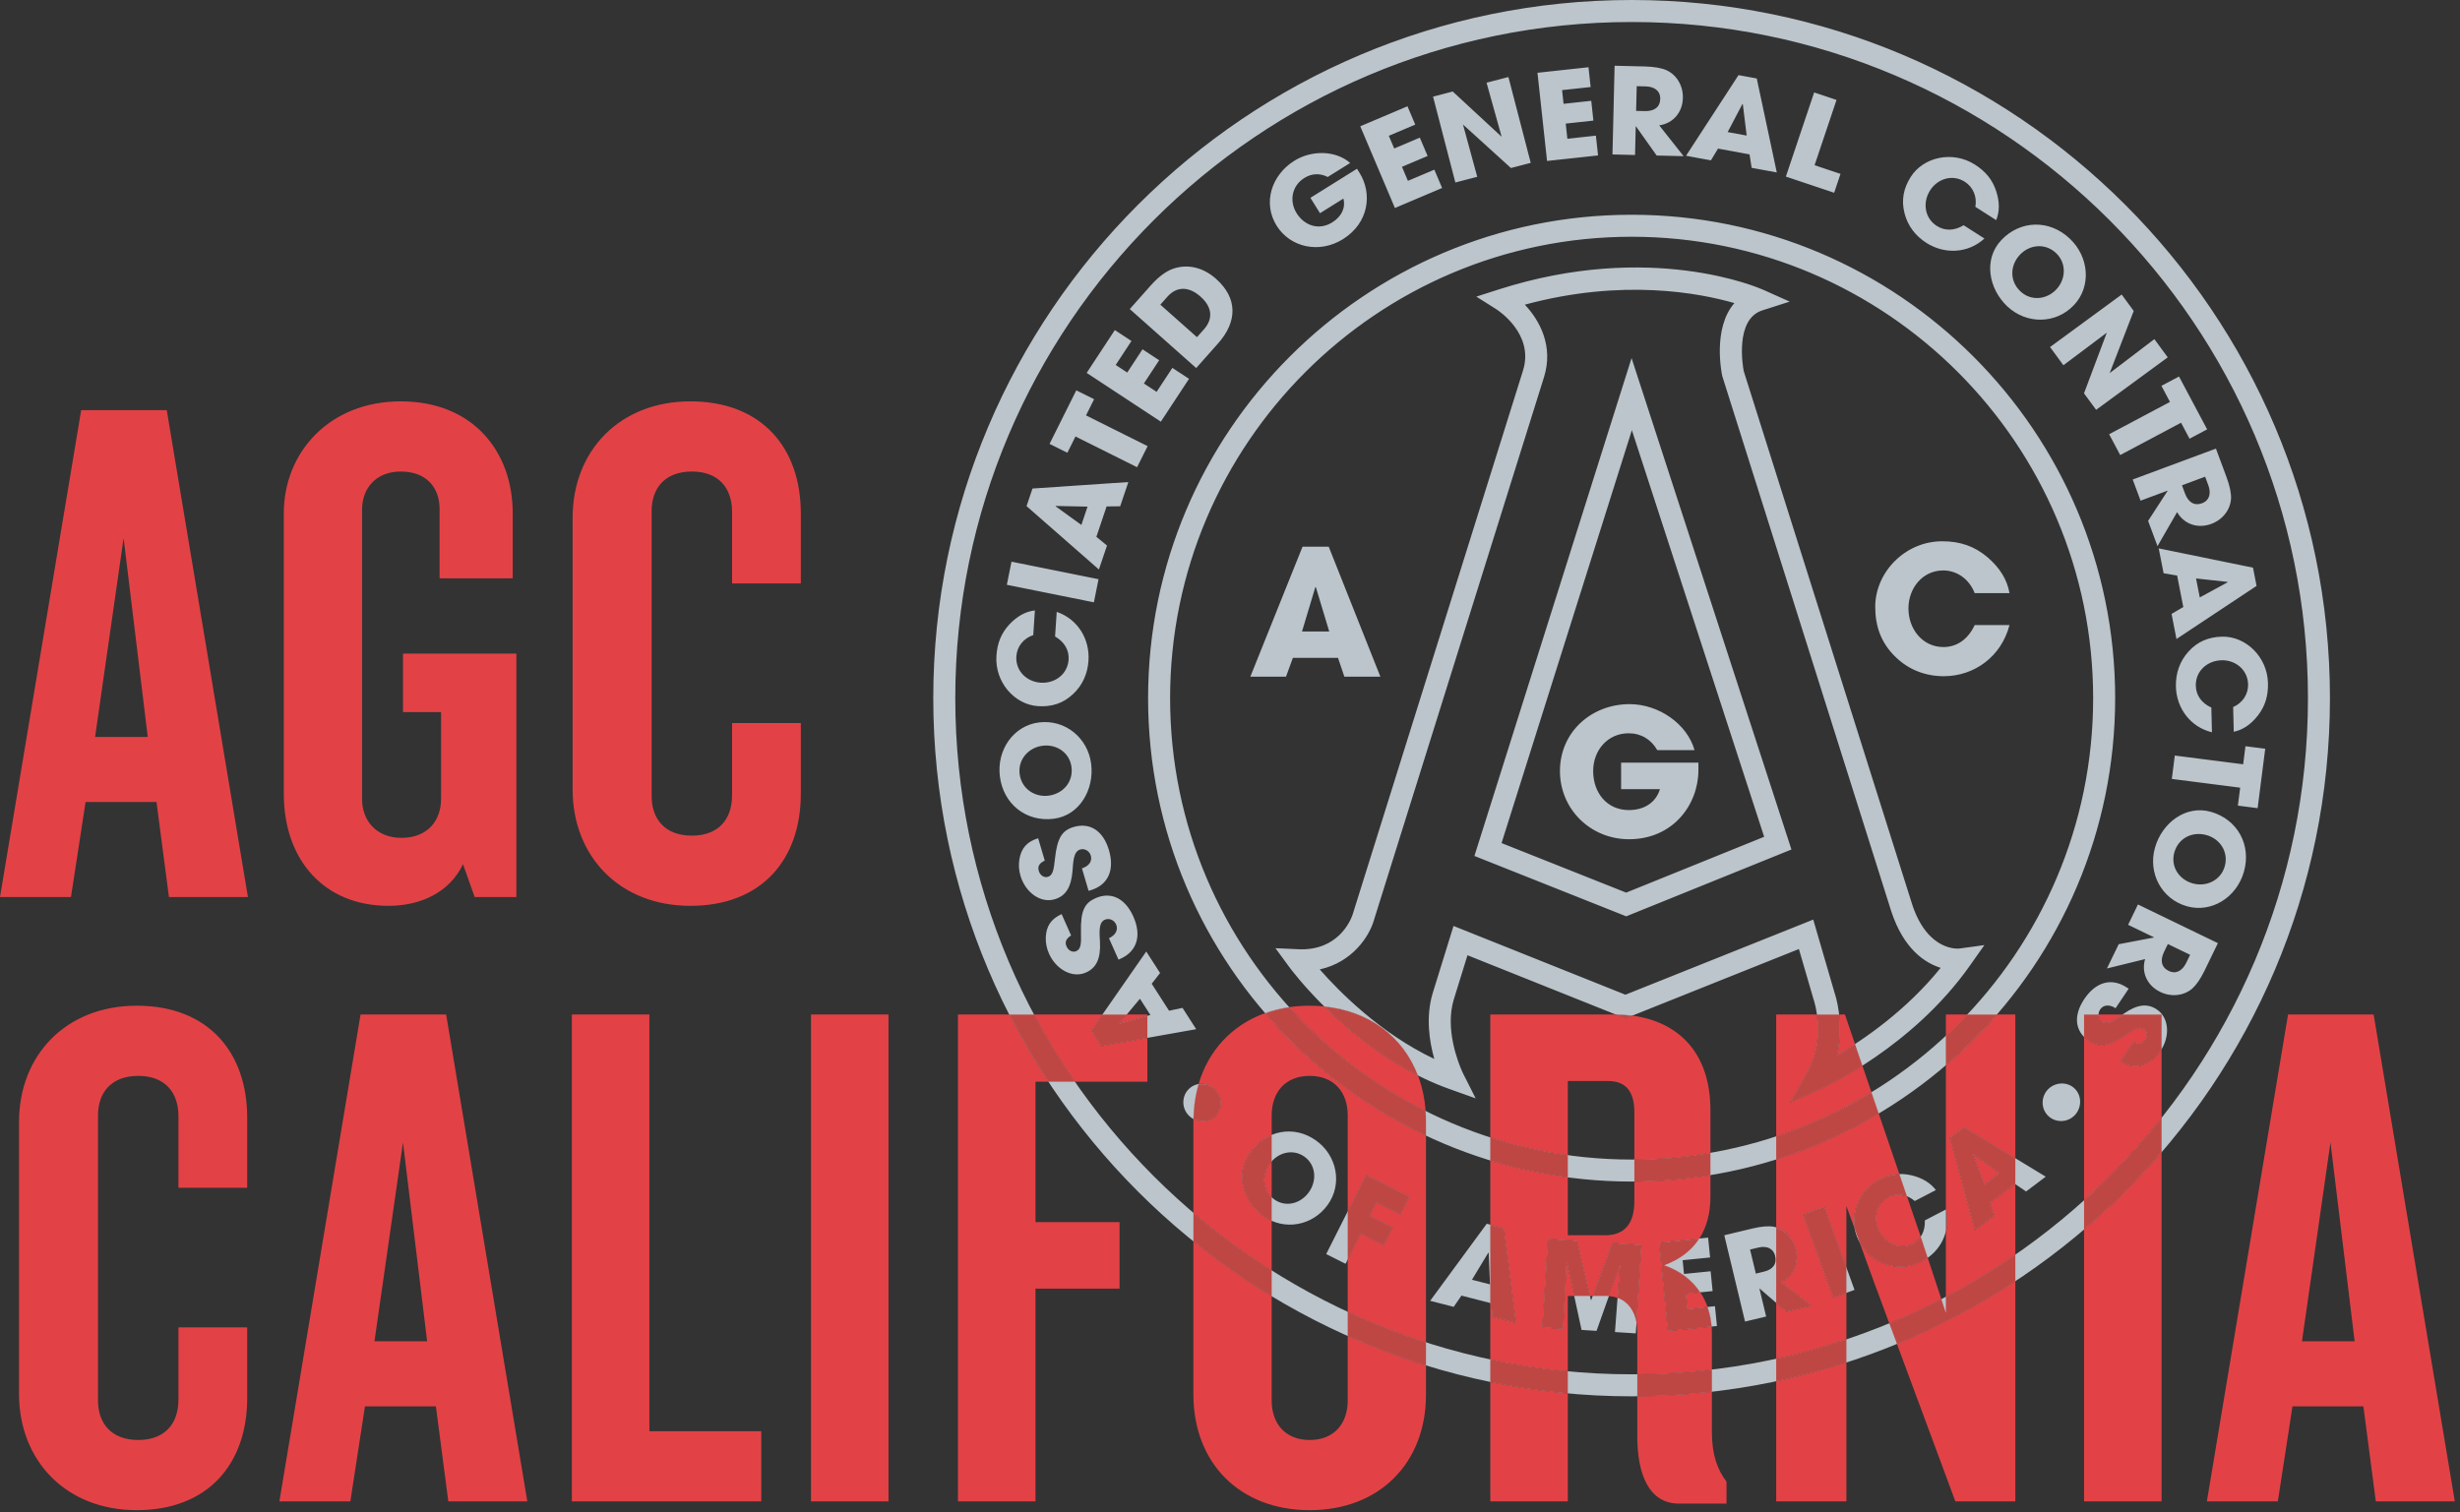 <?xml version="1.0" encoding="UTF-8"?>
<svg width="135px" height="83px" viewBox="0 0 135 83" version="1.1" xmlns="http://www.w3.org/2000/svg" xmlns:xlink="http://www.w3.org/1999/xlink">
    <rect x="0" y="0" width="135" height="83" fill="#333333" stroke="none"/>
    <title>logo-agc-california-full</title>
    <g id="Design" stroke="none" stroke-width="1" fill="none" fill-rule="evenodd">
        <g id="AGC---Homepage-(Announcement-Bar)" transform="translate(-242, -5691)">
            <g id="Footer" transform="translate(0, 5418)">
                <g transform="translate(0, 240)" id="AGC-of-CA">
                    <g transform="translate(221, 33)">
                        <g id="logo-agc-california-full" transform="translate(21, 0)">
                            <path d="M89.54,0 C110.672,0 127.863,17.192 127.863,38.324 C127.863,59.456 110.672,76.648 89.54,76.648 C68.408,76.648 51.216,59.456 51.216,38.324 C51.216,17.192 68.408,0 89.54,0 Z M89.54,1.208 C69.074,1.208 52.424,17.858 52.424,38.324 C52.424,58.79 69.074,75.44 89.54,75.44 C110.006,75.44 126.656,58.79 126.656,38.324 C126.656,17.858 110.006,1.208 89.54,1.208 Z M84.951,68.003 L86.548,68.105 L87.307,71.367 L87.32,71.368 L88.479,68.229 L90.082,68.333 L89.769,73.194 L88.626,73.12 L88.9,69.483 L88.888,69.47 L87.615,73.056 L86.793,73.003 L85.979,69.249 L85.781,72.938 L84.638,72.864 L84.951,68.003 Z M93.738,67.938 L93.847,69.026 L92.34,69.177 L92.415,69.93 L93.876,69.784 L93.985,70.872 L92.524,71.018 L92.607,71.85 L94.114,71.7 L94.222,72.787 L91.529,73.056 L91.046,68.207 L93.738,67.938 Z M81.59,67.175 L82.541,67.419 L83.2,72.618 L81.894,72.282 L81.84,71.541 L80.202,71.12 L79.777,71.737 L78.484,71.405 L81.59,67.175 Z M97.337,67.339 C97.905,67.446 98.397,67.917 98.559,68.589 C98.738,69.338 98.438,70.061 97.739,70.364 L99.413,71.669 L98.03,72 L96.567,70.733 L96.555,70.736 L96.923,72.267 L95.764,72.545 L94.625,67.807 L96.175,67.435 C96.669,67.316 97.061,67.29 97.337,67.339 Z M100.112,66.228 L101.773,70.806 L100.603,71.23 L98.942,66.652 L100.112,66.228 Z M81.678,68.761 L80.779,70.249 L81.767,70.503 L81.696,68.772 L81.678,68.761 Z M96.5,68.481 L96.04,68.591 L96.357,69.911 L96.805,69.803 C97.285,69.687 97.526,69.392 97.416,68.938 C97.317,68.528 96.955,68.371 96.5,68.481 Z M104.886,64.513 C105.478,64.651 105.93,64.921 106.237,65.326 L105.079,65.927 C104.646,65.551 104.091,65.483 103.641,65.717 C102.951,66.075 102.791,66.909 103.14,67.581 C103.504,68.283 104.287,68.618 104.971,68.263 C105.41,68.035 105.656,67.595 105.632,66.991 L106.79,66.39 C107.061,67.57 106.511,68.695 105.487,69.227 C104.885,69.54 104.208,69.624 103.537,69.416 C102.832,69.203 102.348,68.757 102.007,68.102 C101.412,66.957 101.862,65.409 103.101,64.765 C103.698,64.455 104.262,64.369 104.886,64.513 Z M74.97,64.489 L77.344,65.686 L76.854,66.661 L75.542,66.001 L75.169,66.742 L76.433,67.378 L75.941,68.354 L74.677,67.717 L73.842,69.374 L72.779,68.839 L74.97,64.489 Z M107.783,61.869 L112.266,64.591 L111.188,65.404 L110.574,64.985 L109.224,66.006 L109.444,66.723 L108.378,67.529 L106.999,62.461 L107.783,61.869 Z M72.222,62.605 C73.379,63.432 73.678,64.997 72.865,66.133 C72.027,67.306 70.465,67.566 69.329,66.754 C68.226,65.966 67.759,64.434 68.597,63.26 C69.474,62.033 71.017,61.744 72.222,62.605 Z M69.683,63.882 C69.215,64.536 69.284,65.378 69.933,65.842 C70.56,66.29 71.378,66.073 71.83,65.441 C72.275,64.82 72.224,63.95 71.587,63.495 C70.955,63.043 70.13,63.255 69.683,63.882 Z M108.317,63.373 L108.296,63.38 L108.901,65.011 L109.717,64.396 L108.317,63.373 Z M89.54,11.788 C104.171,11.788 116.076,23.692 116.076,38.324 C116.076,52.955 104.171,64.859 89.54,64.859 C74.908,64.859 63.005,52.955 63.005,38.324 C63.005,23.692 74.908,11.788 89.54,11.788 Z M89.54,12.996 C75.574,12.996 64.213,24.358 64.213,38.324 C64.213,52.29 75.574,63.651 89.54,63.651 C103.506,63.651 114.868,52.29 114.868,38.324 C114.868,24.358 103.506,12.996 89.54,12.996 Z M66.708,59.818 C67.095,60.225 67.101,60.89 66.691,61.281 C66.286,61.667 65.622,61.637 65.225,61.221 C64.824,60.799 64.856,60.145 65.251,59.768 C65.661,59.378 66.316,59.407 66.708,59.818 Z M113.846,59.747 C114.252,60.132 114.256,60.797 113.861,61.214 C113.46,61.636 112.805,61.638 112.408,61.261 C111.998,60.872 111.993,60.216 112.384,59.804 C112.771,59.397 113.435,59.357 113.846,59.747 Z M96.775,15.912 L98.214,16.557 L96.712,17.038 C95.199,17.522 95.641,20.099 95.691,20.366 L104.947,49.678 C105.812,52.268 107.507,52.071 107.522,52.068 L108.899,51.879 L108.098,53.014 C104.936,57.495 100.123,59.678 99.92,59.769 L98.238,60.52 L99.149,58.919 C100.25,56.982 99.543,54.913 99.535,54.892 L98.72,52.095 L89.2,55.903 L80.533,52.436 L79.779,54.871 C79.291,56.495 80.024,58.33 80.242,58.819 L80.284,58.91 L80.284,58.91 L80.301,58.944 L80.301,58.944 L80.981,60.292 L79.56,59.786 C75.711,58.417 72.809,55.503 71.501,54 L71.303,53.769 C70.966,53.37 70.773,53.11 70.741,53.067 L69.994,52.049 L71.255,52.106 C73.415,52.207 74.107,50.544 74.213,50.248 L74.228,50.206 L74.228,50.206 L83.581,20.336 C84.207,18.324 82.199,17.029 82.113,16.974 L81.018,16.282 L82.251,15.887 C90.605,13.218 96.527,15.8 96.775,15.912 Z M116.729,54.216 L116.816,54.275 L116.099,55.343 C115.762,55.125 115.428,55.149 115.249,55.416 C115.1,55.637 115.148,55.933 115.367,56.08 C115.69,56.297 116.145,55.926 116.547,55.644 C117.277,55.137 117.837,55.059 118.362,55.412 C119.052,55.875 119.09,56.906 118.57,57.679 C118.384,57.957 118.159,58.161 117.901,58.309 C117.375,58.608 116.908,58.607 116.363,58.249 L117.076,57.187 C117.397,57.336 117.584,57.28 117.725,57.07 C117.859,56.871 117.836,56.609 117.656,56.488 C117.415,56.326 117.154,56.48 116.653,56.812 C115.648,57.481 115.169,57.497 114.638,57.141 C113.856,56.616 113.771,55.75 114.381,54.841 C114.995,53.926 115.859,53.632 116.729,54.216 Z M83.681,16.724 C84.512,17.609 85.257,19.012 84.734,20.696 L75.382,50.562 C75.135,51.39 74.225,52.819 72.425,53.214 C73.512,54.452 75.773,56.736 78.712,58.129 C78.439,57.165 78.233,55.819 78.623,54.518 L79.766,50.828 L89.2,54.602 L99.507,50.479 L100.685,54.523 C100.706,54.58 101.229,56.112 100.815,57.924 C102.275,57.066 104.615,55.466 106.499,53.128 C105.625,52.852 104.477,52.091 103.799,50.055 L103.796,50.047 L94.515,20.645 C94.487,20.516 93.966,18.027 95.18,16.638 C93.274,16.086 89.046,15.272 83.681,16.724 Z M62.904,52.231 L63.663,53.412 L63.204,54.001 L64.156,55.482 L64.893,55.325 L65.645,56.495 L60.445,57.42 L59.893,56.562 L62.904,52.231 Z M62.558,54.823 L61.443,56.159 L61.449,56.18 L63.132,55.716 L62.558,54.823 Z M117.327,49.649 L121.713,51.772 L120.99,53.264 C120.76,53.739 120.524,54.073 120.308,54.265 C119.855,54.655 119.172,54.751 118.55,54.449 C117.856,54.114 117.496,53.407 117.718,52.647 L115.624,53.162 L116.27,51.831 L118.197,51.463 L118.203,51.451 L116.786,50.765 L117.327,49.649 Z M62.196,50.313 C62.644,51.321 62.434,52.209 61.478,52.635 L61.381,52.678 L60.858,51.502 C61.222,51.332 61.379,51.037 61.249,50.743 C61.14,50.499 60.865,50.381 60.624,50.489 C60.269,50.647 60.341,51.23 60.365,51.721 C60.407,52.61 60.175,53.126 59.598,53.383 C58.84,53.72 57.948,53.203 57.569,52.352 C57.433,52.046 57.379,51.747 57.391,51.45 C57.418,50.845 57.667,50.449 58.26,50.178 L58.78,51.348 C58.483,51.54 58.43,51.729 58.533,51.96 C58.631,52.179 58.865,52.3 59.063,52.211 C59.328,52.094 59.337,51.79 59.322,51.189 C59.289,49.981 59.53,49.567 60.113,49.307 C60.973,48.924 61.751,49.312 62.196,50.313 Z M118.968,51.821 L118.759,52.252 C118.534,52.714 118.605,53.098 119.025,53.302 C119.405,53.486 119.761,53.293 119.974,52.856 L120.189,52.412 L118.968,51.821 Z M89.537,19.655 L98.311,46.632 L89.245,50.3 L80.913,46.986 L89.537,19.655 Z M121.337,44.565 C122.787,44.98 123.564,46.378 123.14,47.859 C122.733,49.28 121.347,50.13 120.005,49.745 C118.619,49.348 117.863,47.921 118.263,46.526 C118.65,45.17 119.951,44.168 121.337,44.565 Z M60.857,46.667 C61.169,47.724 60.844,48.576 59.84,48.872 L59.739,48.901 L59.375,47.667 C59.758,47.547 59.952,47.275 59.861,46.967 C59.785,46.711 59.527,46.558 59.275,46.633 C58.902,46.742 58.897,47.329 58.857,47.819 C58.782,48.705 58.485,49.185 57.878,49.364 C57.083,49.598 56.266,48.968 56.002,48.075 C55.907,47.754 55.893,47.451 55.944,47.158 C56.049,46.563 56.349,46.203 56.972,46.013 L57.334,47.24 C57.015,47.392 56.938,47.571 57.009,47.814 C57.077,48.044 57.293,48.194 57.502,48.133 C57.779,48.051 57.828,47.751 57.892,47.154 C58.018,45.954 58.311,45.575 58.923,45.395 C59.826,45.129 60.547,45.616 60.857,46.667 Z M89.554,23.614 L82.403,46.279 L89.241,48.998 L96.814,45.934 L89.554,23.614 Z M119.324,46.788 C119.104,47.558 119.576,48.277 120.323,48.49 C121.057,48.701 121.865,48.341 122.089,47.558 C122.312,46.781 121.842,46.056 121.101,45.844 C120.329,45.622 119.553,45.991 119.324,46.788 Z M89.426,38.652 C91.036,38.652 92.589,39.741 92.994,41.178 L90.949,41.178 C90.612,40.59 90.062,40.252 89.377,40.252 C88.23,40.252 87.43,41.178 87.43,42.326 C87.43,43.512 88.182,44.467 89.387,44.467 C90.236,44.467 90.873,44.052 91.094,43.319 L88.963,43.319 L88.963,41.863 L93.206,41.863 L93.206,42.268 C93.206,44.187 91.798,46.068 89.397,46.068 C87.285,46.068 85.607,44.419 85.607,42.326 C85.607,40.166 87.352,38.652 89.426,38.652 Z M59.882,41.936 C60.055,43.335 59.251,44.767 57.82,44.945 C56.324,45.131 55.061,44.149 54.871,42.62 C54.689,41.153 55.632,39.828 57.018,39.656 C58.448,39.479 59.703,40.496 59.882,41.936 Z M123.226,40.962 L124.311,41.1 L123.895,44.362 L122.81,44.223 L122.936,43.238 L119.185,42.758 L119.349,41.474 L123.1,41.954 L123.226,40.962 Z M57.216,40.936 C56.458,41.03 55.855,41.677 55.956,42.486 C56.055,43.287 56.772,43.771 57.536,43.676 C58.333,43.577 58.904,42.933 58.802,42.111 C58.703,41.316 57.987,40.84 57.216,40.936 Z M121.945,34.948 C123.234,34.917 124.427,36.047 124.462,37.499 C124.479,38.197 124.309,38.763 123.906,39.28 C123.523,39.769 123.083,40.067 122.584,40.168 L122.551,38.812 C123.079,38.581 123.384,38.094 123.371,37.566 C123.351,36.758 122.674,36.226 121.917,36.244 C121.127,36.263 120.482,36.84 120.502,37.641 C120.514,38.155 120.801,38.587 121.354,38.841 L121.387,40.197 C120.207,39.91 119.438,38.88 119.409,37.681 C119.393,36.976 119.613,36.306 120.094,35.773 C120.594,35.213 121.208,34.966 121.945,34.948 Z M56.793,33.508 L56.704,34.861 C56.157,35.044 55.81,35.502 55.776,36.028 C55.723,36.835 56.351,37.425 57.107,37.474 C57.895,37.527 58.59,37.01 58.642,36.21 C58.676,35.698 58.428,35.242 57.9,34.94 L57.99,33.587 C59.139,33.978 59.813,35.073 59.734,36.269 C59.688,36.973 59.408,37.62 58.88,38.106 C58.332,38.62 57.699,38.811 56.963,38.762 C55.674,38.678 54.586,37.446 54.682,35.997 C54.728,35.3 54.948,34.752 55.396,34.273 C55.822,33.821 56.287,33.564 56.793,33.508 Z M72.917,30.008 L75.753,37.145 L73.776,37.145 L73.428,36.113 L70.95,36.113 L70.574,37.145 L68.616,37.145 L71.481,30.008 L72.917,30.008 Z M106.584,29.712 C107.568,29.712 108.358,29.982 109.072,30.59 C109.747,31.168 110.152,31.824 110.277,32.557 L108.368,32.557 C108.059,31.776 107.384,31.313 106.642,31.313 C105.504,31.313 104.732,32.287 104.732,33.396 C104.732,34.553 105.523,35.518 106.651,35.518 C107.375,35.518 107.992,35.113 108.368,34.312 L110.277,34.312 C109.834,36.029 108.358,37.119 106.67,37.119 C105.677,37.119 104.741,36.771 104.009,36.048 C103.237,35.296 102.909,34.389 102.909,33.31 C102.909,31.419 104.539,29.712 106.584,29.712 Z M118.466,30.102 L123.64,31.16 L123.836,32.162 L119.44,35.078 L119.171,33.699 L119.815,33.322 L119.477,31.594 L118.734,31.467 L118.466,30.102 Z M72.184,32.226 L71.452,34.666 L72.946,34.666 L72.213,32.236 L72.184,32.226 Z M55.509,30.832 L60.286,31.794 L60.03,33.063 L55.253,32.101 L55.509,30.832 Z M120.515,31.753 L120.719,32.795 L122.247,31.964 L122.25,31.943 L120.515,31.753 Z M61.922,26.461 L61.474,27.791 L60.728,27.8 L60.167,29.467 L60.75,29.945 L60.306,31.261 L56.335,27.783 L56.661,26.817 L61.922,26.461 Z M121.606,24.625 L122.183,26.178 C122.367,26.672 122.447,27.073 122.435,27.362 C122.404,27.958 122.001,28.517 121.352,28.758 C120.631,29.026 119.871,28.797 119.475,28.112 L118.4,29.979 L117.884,28.593 L118.951,26.948 L118.946,26.935 L117.471,27.483 L117.038,26.322 L121.606,24.625 Z M57.943,27.774 L57.93,27.792 L59.344,28.815 L59.682,27.81 L57.943,27.774 Z M121.013,26.167 L119.742,26.64 L119.909,27.089 C120.088,27.57 120.414,27.784 120.852,27.622 C121.247,27.475 121.355,27.084 121.185,26.629 L121.013,26.167 Z M59.065,21.426 L60.043,21.914 L59.599,22.802 L62.979,24.49 L62.401,25.647 L59.021,23.96 L58.575,24.854 L57.597,24.366 L59.065,21.426 Z M119.58,20.667 L121.124,23.569 L120.158,24.082 L119.692,23.205 L116.353,24.979 L115.745,23.836 L119.084,22.063 L118.615,21.18 L119.58,20.667 Z M61.18,18.118 L62.092,18.718 L61.228,20.034 L61.861,20.45 L62.699,19.174 L63.613,19.775 L62.774,21.051 L63.473,21.51 L64.337,20.194 L65.251,20.795 L63.705,23.147 L59.635,20.47 L61.18,18.118 Z M116.434,16.168 L117.094,17.069 L115.775,20.482 L118.228,18.616 L118.962,19.616 L115.031,22.497 L114.366,21.591 L115.617,18.262 L113.236,20.05 L112.503,19.05 L116.434,16.168 Z M66.733,15.305 C67.935,16.373 67.901,17.662 66.851,18.845 L65.645,20.203 L62,16.966 L63.146,15.675 C63.565,15.203 63.975,14.899 64.355,14.76 C65.128,14.484 65.989,14.645 66.733,15.305 Z M64.069,16.283 L63.677,16.724 L65.687,18.508 L66.074,18.073 C66.569,17.514 66.544,16.869 65.878,16.278 C65.228,15.701 64.564,15.725 64.069,16.283 Z M113.583,13.097 C114.657,14.113 114.772,15.735 113.812,16.75 C112.821,17.797 111.207,17.811 110.152,16.813 C109.128,15.844 108.838,14.228 109.828,13.18 C110.865,12.084 112.463,12.038 113.583,13.097 Z M110.854,13.979 C110.303,14.562 110.272,15.421 110.874,15.991 C111.456,16.541 112.311,16.453 112.845,15.889 C113.37,15.334 113.423,14.451 112.831,13.891 C112.244,13.336 111.384,13.419 110.854,13.979 Z M108.381,9.036 C108.969,9.412 109.343,9.869 109.547,10.491 C109.739,11.081 109.74,11.614 109.546,12.083 L108.404,11.354 C108.506,10.787 108.272,10.263 107.828,9.98 C107.147,9.545 106.328,9.811 105.921,10.449 C105.496,11.115 105.616,11.972 106.29,12.403 C106.723,12.679 107.241,12.681 107.76,12.364 L108.902,13.093 C108.007,13.911 106.724,13.975 105.715,13.331 C105.12,12.952 104.688,12.395 104.515,11.699 C104.33,10.972 104.466,10.325 104.862,9.704 C105.556,8.616 107.157,8.256 108.381,9.036 Z M74.094,8.947 L72.862,9.715 C72.447,9.501 71.993,9.512 71.581,9.769 C70.889,10.201 70.742,11.038 71.156,11.703 C71.585,12.391 72.383,12.661 73.109,12.208 C73.621,11.889 73.854,11.41 73.723,10.901 L72.439,11.703 L71.913,10.859 L74.469,9.263 L74.615,9.498 C75.308,10.61 75.14,12.229 73.693,13.132 C72.421,13.926 70.815,13.601 70.059,12.389 C69.278,11.137 69.783,9.603 71.032,8.824 C72.002,8.218 73.331,8.266 74.094,8.947 Z M77.24,5.834 L77.666,6.84 L76.216,7.454 L76.511,8.151 L77.917,7.555 L78.344,8.562 L76.938,9.158 L77.264,9.927 L78.714,9.313 L79.141,10.319 L76.55,11.417 L74.648,6.932 L77.24,5.834 Z M99.557,5.074 L100.785,5.485 L99.581,9.069 L101.003,9.545 L100.655,10.581 L98.005,9.693 L99.557,5.074 Z M82.779,4.228 L84.004,8.94 L82.917,9.223 L80.286,6.835 L81.068,9.705 L79.867,10.017 L78.643,5.305 L79.723,5.023 L82.407,7.507 L81.579,4.54 L82.779,4.228 Z M95.406,4.124 L96.408,4.308 L97.507,9.466 L96.127,9.213 L96.012,8.475 L94.282,8.157 L93.892,8.802 L92.526,8.551 L95.406,4.124 Z M87.173,3.691 L87.291,4.777 L85.724,4.947 L85.806,5.699 L87.325,5.534 L87.442,6.62 L85.924,6.785 L86.014,7.616 L87.58,7.446 L87.698,8.532 L84.899,8.836 L84.374,3.995 L87.173,3.691 Z M88.606,3.608 L90.263,3.648 C90.791,3.661 91.193,3.737 91.458,3.855 C92,4.105 92.37,4.687 92.353,5.378 C92.335,6.148 91.84,6.768 91.056,6.881 L92.393,8.573 L90.914,8.537 L89.78,6.936 L89.766,6.935 L89.728,8.508 L88.489,8.478 L88.606,3.608 Z M95.623,5.705 L94.811,7.25 L95.854,7.441 L95.642,5.715 L95.623,5.705 Z M89.82,4.731 L89.787,6.086 L90.266,6.098 C90.78,6.11 91.101,5.888 91.112,5.42 C91.122,4.999 90.799,4.754 90.312,4.742 L89.82,4.731 Z" id="Combined-Shape" fill="#BBC5CB"></path>
                            <path d="M58.998,59.387 L58.994,59.387 C58.992,59.384 58.991,59.382 58.989,59.379 L58.992,59.379 C58.994,59.382 58.996,59.385 58.998,59.387" id="Fill-48" fill="#FFFFFE"></path>
                            <path d="M58.994,59.387 L57.541,59.387 C57.539,59.385 57.538,59.382 57.536,59.379 L58.989,59.379 C58.991,59.382 58.992,59.384 58.994,59.387" id="Fill-49" fill="#DFE3E0"></path>
                            <polyline id="Fill-50" fill="#FFFFFE" points="73.96 69.149 73.96 69.141 73.96 69.14 73.96 69.148 73.96 69.149"></polyline>
                            <polyline id="Fill-51" fill="#DFE3E0" points="73.96 69.141 73.96 66.502 73.96 66.502 73.96 69.14 73.96 69.141"></polyline>
                            <path d="M73.96,72.01 L73.96,72.01 L73.96,72.007 C73.96,72.007 73.96,72.007 73.96,72.007 L73.96,72.01" id="Fill-52" fill="#FFFFFE"></path>
                            <path d="M73.96,73.333 C73.96,73.333 73.96,73.333 73.96,73.333 L73.96,72.01 L73.96,72.01 L73.96,73.333" id="Fill-53" fill="#DFE3E0"></path>
                            <polyline id="Fill-54" fill="#FFFFFE" points="86.391 71.147 86.389 71.147 86.387 71.139 86.389 71.139 86.391 71.147"></polyline>
                            <polyline id="Fill-55" fill="#DFE3E0" points="87.254 71.147 86.391 71.147 86.389 71.139 87.252 71.139 87.254 71.147"></polyline>
                            <path d="M89.806,72.632 C89.806,72.631 89.806,72.63 89.806,72.629 L89.807,72.602 C89.808,72.603 89.808,72.604 89.808,72.605 L89.806,72.632" id="Fill-56" fill="#FFFFFE"></path>
                            <path d="M89.806,72.629 C89.694,71.989 89.35,71.478 88.767,71.263 L88.768,71.245 C89.349,71.457 89.693,71.967 89.807,72.602 L89.806,72.629 M88.287,71.163 C88.232,71.158 88.183,71.147 88.126,71.147 L87.405,71.147 L87.408,71.139 L88.125,71.139 C88.183,71.139 88.239,71.141 88.293,71.145 L88.287,71.163" id="Fill-57" fill="#DFE3E0"></path>
                            <path d="M91.347,69.457 C91.343,69.456 91.34,69.454 91.336,69.453 C92.203,69.131 92.836,68.636 93.252,67.995 L93.256,67.995 C92.842,68.637 92.211,69.133 91.347,69.457" id="Fill-58" fill="#DFE3E0"></path>
                            <path d="M102.036,68.159 C102.034,68.153 102.031,68.148 102.028,68.143 L102.026,68.138 C102.029,68.143 102.032,68.149 102.035,68.154 L102.036,68.159" id="Fill-59" fill="#FFFFFE"></path>
                            <path d="M102.035,68.154 C102.032,68.149 102.029,68.143 102.026,68.138 L101.813,67.553 C101.812,67.546 101.81,67.539 101.809,67.531 L102.035,68.154" id="Fill-60" fill="#DFE3E0"></path>
                            <path d="M104.099,73.776 L103.679,72.643 C103.68,72.642 103.681,72.642 103.682,72.642 L104.102,73.774 C104.101,73.775 104.1,73.775 104.099,73.776" id="Fill-61" fill="#DFE3E0"></path>
                            <path d="M118.623,57.594 L118.623,55.695 L118.623,55.695 L118.623,57.594 C118.623,57.594 118.623,57.594 118.623,57.594" id="Fill-62" fill="#DFE3E0"></path>
                            <path d="M118.623,61.36 L118.623,61.352 C118.623,61.352 118.623,61.352 118.623,61.352 L118.623,61.36 L118.623,61.36" id="Fill-63" fill="#FFFFFE"></path>
                            <path d="M118.623,63.248 L118.623,61.36 L118.623,61.36 L118.623,63.248 C118.623,63.248 118.623,63.248 118.623,63.248" id="Fill-64" fill="#DFE3E0"></path>
                            <path d="M7.505,55.206 C11.438,55.206 13.565,57.774 13.565,61.346 L13.565,65.199 L9.793,65.199 L9.793,61.266 C9.793,59.981 9.07,59.058 7.586,59.058 C6.101,59.058 5.378,59.981 5.378,61.225 L5.378,76.878 C5.378,78.122 6.101,79.045 7.586,79.045 C9.07,79.045 9.793,78.122 9.793,76.837 L9.793,72.864 L13.565,72.864 L13.565,76.757 C13.565,80.329 11.438,82.897 7.505,82.897 C3.612,82.897 1.044,80.169 1.044,76.516 L1.044,61.587 C1.044,57.934 3.612,55.206 7.505,55.206 Z M65.492,68.144 C65.94,68.506 66.394,68.856 66.858,69.198 C67.802,69.895 68.779,70.551 69.787,71.16 L69.787,76.878 C69.787,78.162 70.55,79.045 71.874,79.045 C73.198,79.045 73.96,78.162 73.96,76.878 L73.96,73.337 C74.59,73.619 75.226,73.883 75.873,74.13 C76.655,74.432 77.449,74.709 78.255,74.958 L78.255,76.557 C78.255,80.289 75.726,82.897 71.874,82.897 C68.02,82.897 65.492,80.289 65.492,76.557 L65.492,68.144 Z M93.945,76.397 L93.945,78.603 C93.945,79.807 94.225,80.65 94.747,81.333 L94.747,82.537 L92.139,82.537 C90.494,82.537 89.851,80.931 89.851,78.844 L89.851,76.649 C90.478,76.643 91.102,76.623 91.721,76.587 C92.468,76.545 93.21,76.481 93.945,76.397 Z M24.483,55.687 L28.938,82.416 L24.603,82.416 L23.921,77.199 L20.028,77.199 L19.226,82.416 L15.332,82.416 L19.787,55.687 L24.483,55.687 Z M35.637,55.687 L35.637,78.564 L41.777,78.564 L41.777,82.416 L31.383,82.416 L31.383,55.687 L35.637,55.687 Z M48.76,55.687 L48.76,82.416 L44.506,82.416 L44.506,55.687 L48.76,55.687 Z M55.38,55.687 C56.029,56.96 56.749,58.193 57.532,59.379 L56.825,59.379 L56.825,67.085 L61.44,67.085 L61.44,70.737 L56.825,70.737 L56.825,82.416 L52.571,82.416 L52.571,55.687 L55.38,55.687 Z M81.785,75.866 C82.941,76.105 84.117,76.287 85.309,76.416 C85.551,76.443 85.795,76.468 86.038,76.49 L86.038,82.416 L81.785,82.416 L81.785,75.866 Z M110.597,70.331 L110.597,82.416 L107.307,82.416 L104.102,73.775 C106.386,72.833 108.56,71.677 110.597,70.331 Z M101.326,74.794 L101.326,82.416 L97.474,82.416 L97.474,75.825 C98.387,75.632 99.287,75.406 100.174,75.148 C100.561,75.036 100.944,74.918 101.326,74.794 Z M118.623,63.257 L118.623,82.416 L114.369,82.416 L114.369,67.495 C115.894,66.195 117.317,64.777 118.623,63.257 Z M130.26,55.687 L134.715,82.416 L130.38,82.416 L129.698,77.199 L125.806,77.199 L125.003,82.416 L121.109,82.416 L125.564,55.687 L130.26,55.687 Z M81.785,63.708 C82.963,64.07 84.178,64.347 85.419,64.54 C85.625,64.572 85.831,64.602 86.038,64.629 L86.038,67.807 L88.085,67.807 C89.129,67.807 89.691,67.206 89.691,65.922 L89.691,64.864 C91.111,64.856 92.504,64.733 93.865,64.509 L93.865,65.681 C93.865,66.576 93.667,67.353 93.258,67.987 L91.046,68.208 L91.047,68.216 L91.046,68.216 L91.529,73.064 L93.922,72.825 C93.922,72.823 93.922,72.82 93.922,72.818 L93.933,72.817 C93.941,72.925 93.945,73.035 93.945,73.145 L93.945,75.178 C93.132,75.274 92.311,75.346 91.484,75.39 C90.942,75.418 90.398,75.434 89.851,75.439 L89.851,73.106 C89.851,72.933 89.837,72.765 89.808,72.605 L90.081,68.341 L90.082,68.333 L88.479,68.229 L87.405,71.139 L87.254,71.139 L86.548,68.106 L84.951,68.003 L84.639,72.864 L84.638,72.872 L85.781,72.946 L85.979,69.257 L86.387,71.139 L86.038,71.139 L86.038,75.276 C84.594,75.141 83.176,74.922 81.785,74.625 L81.785,71.535 L81.84,71.549 L81.894,72.29 L83.2,72.626 L83.199,72.618 L83.2,72.619 L82.54,67.42 L81.785,67.226 L81.785,63.708 Z M103.101,61.126 L104.234,64.447 C103.853,64.46 103.484,64.566 103.101,64.765 C102.074,65.299 101.589,66.454 101.793,67.486 L101.326,66.202 L101.326,69.577 L100.112,66.229 L98.942,66.653 L98.945,66.66 L98.942,66.66 L100.603,71.239 L101.326,70.976 L101.326,73.518 C100.07,73.94 98.786,74.299 97.474,74.585 L97.474,71.527 L98.03,72.009 L99.413,71.677 L99.405,71.671 L99.413,71.669 L97.746,70.369 C98.309,70.122 98.611,69.601 98.609,69.015 C98.61,68.876 98.593,68.733 98.559,68.59 C98.41,67.972 97.983,67.524 97.474,67.372 L97.474,63.655 C99.46,63.032 101.344,62.178 103.1,61.13 L103.099,61.127 C103.1,61.127 103.1,61.126 103.101,61.126 Z M69.425,55.612 C70.518,56.883 71.731,58.05 73.043,59.095 C74.641,60.368 76.388,61.461 78.255,62.341 L78.255,73.687 C77.547,73.46 76.847,73.212 76.158,72.945 C75.414,72.656 74.681,72.342 73.96,72.007 L73.96,69.148 L74.677,67.725 L75.941,68.362 L76.433,67.386 L76.43,67.385 L76.433,67.379 L75.172,66.744 L75.542,66.009 L76.853,66.67 L77.344,65.694 L77.341,65.693 L77.344,65.686 L74.97,64.49 L73.96,66.494 L73.96,61.225 C73.96,59.942 73.198,59.058 71.874,59.058 C70.55,59.058 69.787,59.942 69.787,61.225 L69.787,62.297 C69.333,62.484 68.92,62.809 68.597,63.261 C68.3,63.676 68.167,64.137 68.168,64.593 C68.167,65.428 68.614,66.251 69.329,66.762 C69.475,66.867 69.629,66.952 69.787,67.022 L69.787,69.732 C68.278,68.78 66.844,67.723 65.492,66.57 L65.492,61.547 C65.492,61.506 65.493,61.466 65.493,61.426 C65.643,61.506 65.808,61.548 65.972,61.552 C65.987,61.553 66.002,61.553 66.017,61.553 C66.262,61.553 66.503,61.468 66.691,61.289 C66.895,61.094 66.996,60.832 66.998,60.567 C67.002,60.297 66.904,60.025 66.708,59.818 C66.502,59.603 66.225,59.492 65.948,59.492 C65.89,59.492 65.832,59.497 65.775,59.507 C66.316,57.663 67.608,56.265 69.425,55.612 Z M127.892,62.711 L126.327,73.627 L129.217,73.627 L127.892,62.711 Z M22.115,62.711 L20.55,73.627 L23.44,73.627 L22.115,62.711 Z M102.036,68.159 C102.375,68.786 102.85,69.217 103.537,69.424 C103.786,69.501 104.035,69.538 104.282,69.538 C104.7,69.538 105.108,69.432 105.487,69.235 C105.594,69.18 105.692,69.114 105.787,69.047 L105.787,69.045 L105.789,69.044 L106.538,71.314 C106.537,71.315 106.537,71.315 106.536,71.315 L106.534,71.312 C105.868,71.657 105.191,71.984 104.503,72.29 C104.231,72.41 103.957,72.527 103.681,72.641 L102.812,70.296 L102.036,68.159 Z M93.309,70.94 C93.475,71.189 93.608,71.457 93.709,71.74 L92.607,71.85 L92.525,71.026 L93.306,70.948 C93.304,70.945 93.303,70.943 93.301,70.94 L93.309,70.94 Z M88.888,69.478 L88.899,69.491 L88.767,71.245 C88.625,71.193 88.467,71.159 88.296,71.145 L88.888,69.478 Z M110.597,55.687 L110.597,63.578 L107.783,61.87 L106.999,62.461 L107.001,62.468 L107,62.469 L108.378,67.537 L109.444,66.731 L109.442,66.725 L109.444,66.723 L109.226,66.013 L110.575,64.993 L110.597,65.009 L110.597,68.873 C109.378,69.717 108.105,70.488 106.785,71.183 L106.785,67.598 C106.879,67.218 106.886,66.807 106.79,66.39 L106.785,66.393 L106.785,58.477 C107.787,57.618 108.726,56.685 109.591,55.687 L110.597,55.687 Z M104.178,65.595 C104.337,65.595 104.498,65.626 104.654,65.687 L104.647,65.666 C104.648,65.666 104.649,65.666 104.65,65.667 L105.406,67.883 C105.405,67.884 105.404,67.885 105.404,67.886 L105.4,67.876 C105.344,67.96 105.279,68.038 105.205,68.106 C105.135,68.166 105.057,68.219 104.971,68.263 C104.783,68.361 104.587,68.406 104.395,68.406 C103.888,68.406 103.404,68.09 103.14,67.581 C103.025,67.36 102.965,67.121 102.961,66.887 C102.957,66.414 103.181,65.964 103.641,65.725 C103.809,65.638 103.992,65.595 104.178,65.595 Z M117.45,56.431 C117.523,56.431 117.59,56.452 117.656,56.496 C117.76,56.566 117.811,56.683 117.811,56.807 C117.809,56.896 117.78,56.988 117.725,57.07 C117.638,57.2 117.533,57.271 117.39,57.271 C117.302,57.271 117.198,57.244 117.076,57.187 L116.363,58.249 C116.364,58.25 116.365,58.251 116.366,58.252 L116.363,58.258 C116.648,58.445 116.912,58.534 117.174,58.534 C117.413,58.534 117.65,58.46 117.901,58.318 C118.159,58.17 118.384,57.966 118.57,57.687 C118.583,57.668 118.594,57.647 118.604,57.627 L118.623,57.598 L118.623,57.598 L118.623,61.352 C117.818,62.367 116.963,63.34 116.061,64.265 C115.514,64.824 114.95,65.366 114.369,65.89 L114.369,56.926 C114.447,57.006 114.536,57.08 114.638,57.149 C114.858,57.297 115.069,57.38 115.311,57.38 C115.655,57.38 116.064,57.212 116.653,56.82 C117.017,56.578 117.255,56.431 117.45,56.431 Z M69.787,63.769 L69.787,65.721 C69.282,65.242 69.255,64.489 69.683,63.89 C69.714,63.846 69.752,63.809 69.787,63.769 Z M108.317,63.382 L109.711,64.4 L108.901,65.011 L108.299,63.387 L108.317,63.382 Z M88.661,55.687 L88.686,55.697 L88.666,55.697 L88.666,55.697 L89.2,55.911 L89.576,55.761 C89.571,55.76 89.566,55.759 89.561,55.759 L89.583,55.75 C92.063,56.083 93.865,57.74 93.865,60.945 L93.865,63.282 C92.507,63.517 91.113,63.643 89.691,63.651 L89.691,61.065 C89.691,59.942 89.249,59.34 88.246,59.34 L86.038,59.34 L86.038,63.41 C84.578,63.207 83.155,62.879 81.785,62.437 L81.785,55.687 L88.661,55.687 L88.661,55.687 Z M99.71,55.687 C99.71,55.69 99.71,55.693 99.711,55.695 L99.709,55.695 C99.745,55.948 99.77,56.25 99.765,56.583 C99.753,57.279 99.608,58.111 99.149,58.919 L98.238,60.52 L98.244,60.517 L98.238,60.528 L99.92,59.777 C100.006,59.739 100.931,59.317 102.204,58.505 L102.203,58.5 C102.204,58.499 102.204,58.499 102.205,58.498 L102.702,59.956 C101.071,60.952 99.32,61.769 97.474,62.379 L97.474,55.687 L99.71,55.687 Z M71.874,55.206 C72.145,55.206 72.41,55.219 72.668,55.245 C72.672,55.249 72.677,55.253 72.681,55.258 L72.673,55.257 C73.9,56.474 75.661,57.953 77.81,59.038 C77.81,59.037 77.809,59.035 77.809,59.033 C77.811,59.034 77.812,59.035 77.814,59.036 C78.042,59.636 78.185,60.29 78.235,60.986 C75.394,59.563 72.856,57.621 70.746,55.285 C71.108,55.233 71.484,55.206 71.874,55.206 Z M60.501,55.687 L59.893,56.562 L59.895,56.566 L59.893,56.57 L60.445,57.428 L62.965,56.98 L62.965,59.379 L58.992,59.379 C58.176,58.199 57.427,56.969 56.749,55.695 L56.746,55.695 L56.741,55.687 L60.501,55.687 Z M101.246,55.687 L101.8,57.311 C101.444,57.546 101.113,57.75 100.817,57.923 C100.891,57.598 100.934,57.283 100.956,56.984 C100.992,56.501 100.971,56.059 100.928,55.687 L101.246,55.687 Z M107.964,55.687 L107.956,55.695 L107.956,55.695 L107.954,55.695 C107.652,56.015 107.344,56.327 107.026,56.63 L106.785,56.858 L106.785,56.858 L106.785,55.687 L107.964,55.687 Z M62.965,55.687 L62.965,55.763 L61.449,56.18 L61.445,56.165 L61.837,55.695 L61.831,55.695 L61.837,55.687 L62.965,55.687 Z M116.488,55.687 C116.186,55.901 115.86,56.145 115.586,56.145 C115.508,56.145 115.434,56.126 115.367,56.08 C115.304,56.038 115.255,55.984 115.222,55.923 C115.187,55.853 115.171,55.775 115.172,55.695 L115.163,55.695 C115.163,55.692 115.163,55.69 115.163,55.687 L116.488,55.687 Z M21.997,22.032 C25.93,22.032 28.137,24.761 28.137,28.172 L28.137,31.744 L24.123,31.744 L24.123,27.931 C24.123,26.807 23.441,25.884 21.997,25.884 C20.591,25.884 19.869,26.848 19.869,27.972 L19.869,43.864 C19.869,45.028 20.632,45.992 22.036,45.992 C23.481,45.992 24.204,45.028 24.204,43.864 L24.204,39.089 L22.117,39.089 L22.117,35.878 L28.337,35.878 L28.337,49.242 L26.05,49.242 L25.408,47.437 C24.686,48.962 23.12,49.724 21.314,49.724 C17.783,49.724 15.575,47.195 15.575,43.583 L15.575,28.172 C15.575,24.842 18.063,22.032 21.997,22.032 Z M37.887,22.032 C41.82,22.032 43.947,24.601 43.947,28.172 L43.947,32.025 L40.174,32.025 L40.174,28.092 C40.174,26.807 39.452,25.884 37.968,25.884 C36.482,25.884 35.76,26.807 35.76,28.052 L35.76,43.704 C35.76,44.948 36.482,45.871 37.968,45.871 C39.452,45.871 40.174,44.948 40.174,43.663 L40.174,39.691 L43.947,39.691 L43.947,43.583 C43.947,47.155 41.82,49.724 37.887,49.724 C33.994,49.724 31.425,46.995 31.425,43.342 L31.425,28.413 C31.425,24.761 33.994,22.032 37.887,22.032 Z M9.151,22.513 L13.606,49.242 L9.271,49.242 L8.589,44.025 L4.696,44.025 L3.894,49.242 L0,49.242 L4.455,22.513 L9.151,22.513 Z M6.783,29.537 L5.218,40.453 L8.108,40.453 L6.783,29.537 Z" id="Combined-Shape" fill="#E24246"></path>
                            <path d="M62.965,56.972 L62.965,55.771 L61.449,56.188 L61.443,56.167 L61.445,56.165 L61.449,56.18 L62.965,55.763 L62.965,56.972 M59.895,56.566 L59.893,56.562 L60.501,55.687 L61.837,55.687 L61.831,55.695 L60.501,55.695 L59.895,56.566" id="Fill-73" fill="#A34343"></path>
                            <path d="M57.536,59.379 L57.532,59.379 C56.749,58.193 56.029,56.96 55.38,55.687 L56.741,55.687 C56.743,55.69 56.744,55.692 56.746,55.695 L55.392,55.695 C56.041,56.965 56.755,58.196 57.536,59.379" id="Fill-74" fill="#A34343"></path>
                            <path d="M60.445,57.428 L59.893,56.57 L59.895,56.566 L60.445,57.42 L62.965,56.972 L62.965,56.98 L60.445,57.428 M61.445,56.165 L61.443,56.159 L61.831,55.695 L61.837,55.695 L61.445,56.165" id="Fill-75" fill="#D24A45"></path>
                            <polyline id="Fill-76" fill="#BE4744" points="60.445 57.42 59.895 56.566 60.501 55.695 61.831 55.695 61.443 56.159 61.445 56.165 61.443 56.167 61.449 56.188 62.965 55.771 62.965 56.972 60.445 57.42"></polyline>
                            <path d="M58.992,59.379 L58.989,59.379 C58.173,58.199 57.423,56.969 56.746,55.695 L56.749,55.695 C57.427,56.969 58.176,58.199 58.992,59.379" id="Fill-77" fill="#D24A45"></path>
                            <path d="M58.989,59.379 L57.536,59.379 C56.755,58.196 56.041,56.965 55.392,55.695 L56.746,55.695 C57.423,56.969 58.173,58.199 58.989,59.379" id="Fill-78" fill="#BE4744"></path>
                            <path d="M78.255,62.339 L78.255,61.554 C78.255,61.361 78.244,61.172 78.23,60.984 C75.396,59.563 72.861,57.63 70.754,55.3 C70.29,55.367 69.85,55.475 69.437,55.623 C70.528,56.889 71.735,58.052 73.043,59.095 C71.731,58.05 70.518,56.883 69.425,55.612 C69.839,55.463 70.28,55.353 70.746,55.285 C72.856,57.621 75.394,59.563 78.235,60.986 C78.248,61.17 78.255,61.357 78.255,61.547 L78.255,62.339" id="Fill-80" fill="#A34343"></path>
                            <path d="M68.168,64.593 C68.167,64.137 68.3,63.676 68.597,63.261 C68.92,62.809 69.333,62.484 69.787,62.297 L69.787,63.752 L69.787,62.308 C69.334,62.495 68.92,62.817 68.597,63.269 C68.302,63.682 68.169,64.139 68.168,64.593" id="Fill-81" fill="#A34343"></path>
                            <path d="M76.43,67.385 L75.169,66.75 L75.172,66.744 L76.433,67.379 L76.43,67.385 M73.96,66.502 L73.96,66.494 L74.97,64.49 L77.344,65.686 L77.341,65.693 L74.97,64.497 L73.96,66.502" id="Fill-82" fill="#A34343"></path>
                            <path d="M65.972,61.552 C65.808,61.548 65.643,61.506 65.493,61.426 C65.504,60.746 65.6,60.103 65.775,59.507 C65.832,59.497 65.89,59.492 65.948,59.492 C66.225,59.492 66.502,59.603 66.708,59.818 C66.904,60.025 67.002,60.297 66.998,60.567 C67,60.3 66.902,60.03 66.708,59.826 C66.507,59.615 66.238,59.517 65.968,59.517 C65.903,59.517 65.837,59.523 65.773,59.534 C65.602,60.122 65.509,60.754 65.498,61.421 C65.647,61.501 65.81,61.546 65.972,61.552" id="Fill-83" fill="#A34343"></path>
                            <path d="M78.255,74.953 L78.255,73.688 C77.546,73.462 76.847,73.213 76.158,72.945 C76.847,73.212 77.547,73.46 78.255,73.687 L78.255,74.953 M75.873,74.13 C75.226,73.883 74.59,73.619 73.96,73.337 L73.96,73.333 C74.59,73.615 75.227,73.881 75.873,74.13 M66.858,69.198 C66.394,68.856 65.94,68.506 65.492,68.144 L65.492,68.142 C65.94,68.504 66.395,68.856 66.858,69.198" id="Fill-84" fill="#A34343"></path>
                            <path d="M77.814,59.036 C77.812,59.035 77.811,59.034 77.809,59.033 C77.008,56.937 75.171,55.511 72.681,55.258 C72.677,55.253 72.672,55.249 72.668,55.245 C75.17,55.494 77.014,56.929 77.814,59.036" id="Fill-85" fill="#A34343"></path>
                            <path d="M78.255,62.341 C76.388,61.461 74.641,60.368 73.043,59.095 C74.642,60.367 76.389,61.458 78.255,62.339 L78.255,62.341" id="Fill-86" fill="#D24A45"></path>
                            <path d="M78.255,62.339 C76.389,61.458 74.642,60.367 73.043,59.095 C71.735,58.052 70.528,56.889 69.437,55.623 C69.85,55.475 70.29,55.367 70.754,55.3 C72.861,57.63 75.396,59.563 78.23,60.984 C78.244,61.172 78.255,61.361 78.255,61.554 L78.255,62.339" id="Fill-87" fill="#BE4744"></path>
                            <path d="M69.787,67.022 C69.629,66.952 69.475,66.867 69.329,66.762 C68.614,66.251 68.167,65.428 68.168,64.593 C68.169,65.426 68.616,66.245 69.329,66.755 C69.475,66.859 69.629,66.946 69.787,67.015 L69.787,67.022 M69.787,65.723 C69.277,65.243 69.253,64.483 69.683,63.883 C69.716,63.837 69.75,63.793 69.787,63.752 L69.787,63.769 C69.752,63.809 69.714,63.846 69.683,63.89 C69.255,64.489 69.282,65.242 69.787,65.721 L69.787,65.723" id="Fill-88" fill="#D24A45"></path>
                            <path d="M69.787,67.015 C69.629,66.946 69.475,66.859 69.329,66.755 C68.616,66.245 68.169,65.426 68.168,64.593 C68.169,64.139 68.302,63.682 68.597,63.269 C68.92,62.817 69.334,62.495 69.787,62.308 L69.787,63.752 C69.75,63.793 69.716,63.837 69.683,63.883 C69.253,64.483 69.277,65.243 69.787,65.723 L69.787,67.015" id="Fill-89" fill="#BE4744"></path>
                            <path d="M73.96,69.148 L73.96,69.14 L74.677,67.718 L75.941,68.354 L76.43,67.385 L76.433,67.386 L75.941,68.362 L74.677,67.725 L73.96,69.148 M75.172,66.744 L75.169,66.742 L75.542,66.001 L76.854,66.662 L77.341,65.693 L77.344,65.694 L76.853,66.67 L75.542,66.009 L75.172,66.744" id="Fill-90" fill="#D24A45"></path>
                            <polyline id="Fill-91" fill="#BE4744" points="73.96 69.14 73.96 66.502 74.97 64.497 77.341 65.693 76.854 66.662 75.542 66.001 75.169 66.742 75.172 66.744 75.169 66.75 76.43 67.385 75.941 68.354 74.677 67.718 73.96 69.14"></polyline>
                            <path d="M66.017,61.553 C66.002,61.553 65.987,61.553 65.972,61.552 C65.981,61.553 65.99,61.553 65.999,61.553 C66.251,61.553 66.5,61.463 66.691,61.281 C66.893,61.088 66.994,60.829 66.998,60.567 C66.996,60.832 66.895,61.094 66.691,61.289 C66.503,61.468 66.262,61.553 66.017,61.553" id="Fill-92" fill="#D24A45"></path>
                            <path d="M65.999,61.553 C65.99,61.553 65.981,61.553 65.972,61.552 C65.81,61.546 65.647,61.501 65.498,61.421 C65.509,60.754 65.602,60.122 65.773,59.534 C65.837,59.523 65.903,59.517 65.968,59.517 C66.238,59.517 66.507,59.615 66.708,59.826 C66.902,60.03 67,60.3 66.998,60.567 C66.994,60.829 66.893,61.088 66.691,61.281 C66.5,61.463 66.251,61.553 65.999,61.553" id="Fill-93" fill="#BE4744"></path>
                            <path d="M78.255,74.958 C77.449,74.709 76.655,74.432 75.873,74.13 C76.655,74.43 77.45,74.704 78.255,74.953 L78.255,74.958 M76.158,72.945 C75.413,72.656 74.681,72.345 73.96,72.01 L73.96,72.007 C74.681,72.342 75.414,72.656 76.158,72.945" id="Fill-94" fill="#D24A45"></path>
                            <path d="M78.255,74.953 C77.45,74.704 76.655,74.43 75.873,74.13 C75.227,73.881 74.59,73.615 73.96,73.333 L73.96,72.01 C74.681,72.345 75.413,72.656 76.158,72.945 C76.847,73.213 77.546,73.462 78.255,73.688 L78.255,74.953" id="Fill-95" fill="#BE4744"></path>
                            <path d="M69.787,71.16 C68.779,70.551 67.802,69.895 66.858,69.198 C67.803,69.894 68.779,70.547 69.787,71.155 L69.787,71.16 M69.787,69.736 C68.28,68.784 66.843,67.726 65.492,66.575 L65.492,66.57 C66.844,67.723 68.278,68.78 69.787,69.732 L69.787,69.736" id="Fill-96" fill="#D24A45"></path>
                            <path d="M69.787,71.155 C68.779,70.547 67.803,69.894 66.858,69.198 C66.395,68.856 65.94,68.504 65.492,68.142 L65.492,66.575 C66.843,67.726 68.28,68.784 69.787,69.736 L69.787,71.155" id="Fill-97" fill="#BE4744"></path>
                            <path d="M77.81,59.038 C75.661,57.953 73.9,56.474 72.673,55.257 C72.676,55.257 72.678,55.257 72.681,55.258 C73.908,56.473 75.665,57.951 77.809,59.033 C77.809,59.035 77.81,59.037 77.81,59.038" id="Fill-98" fill="#D24A45"></path>
                            <path d="M77.809,59.033 C75.665,57.951 73.908,56.473 72.681,55.258 C75.171,55.511 77.008,56.937 77.809,59.033" id="Fill-99" fill="#BE4744"></path>
                            <path d="M86.038,64.629 C85.831,64.602 85.625,64.572 85.419,64.54 C85.625,64.572 85.831,64.602 86.038,64.629 L86.038,63.412 C84.577,63.209 83.156,62.882 81.785,62.44 L81.785,62.437 C83.155,62.879 84.578,63.207 86.038,63.41 L86.038,64.629 M93.865,64.507 L93.865,63.282 C92.506,63.517 91.113,63.647 89.691,63.656 L89.691,63.651 C91.113,63.643 92.507,63.517 93.865,63.282 L93.865,64.507" id="Fill-101" fill="#A34343"></path>
                            <path d="M92.622,65.069 C92.622,65.044 92.622,65.025 92.632,65.025 C92.638,65.025 92.647,65.03 92.661,65.044 L92.622,65.069" id="Fill-102" fill="#A34343"></path>
                            <polyline id="Fill-103" fill="#A34343" points="83.2 72.619 83.199 72.618 82.54 67.428 81.785 67.234 81.785 67.226 82.54 67.42 83.2 72.619"></polyline>
                            <path d="M84.639,72.864 L84.638,72.864 L84.951,68.003 L86.548,68.106 L87.254,71.139 L87.252,71.139 L86.548,68.114 L84.951,68.011 L84.639,72.864 M88.768,71.245 C88.768,71.245 88.768,71.245 88.767,71.245 L88.899,69.491 L88.9,69.492 L88.768,71.245 M87.408,71.139 L87.405,71.139 L88.479,68.229 L90.082,68.333 L90.081,68.341 L88.479,68.237 L87.408,71.139" id="Fill-104" fill="#A34343"></path>
                            <path d="M93.922,72.818 C93.894,72.445 93.819,72.088 93.698,71.749 L92.607,71.858 L92.524,71.026 L92.525,71.026 L92.607,71.85 L93.709,71.74 C93.831,72.081 93.905,72.442 93.933,72.817 L93.922,72.818 M93.301,70.94 C92.865,70.287 92.21,69.765 91.336,69.461 C91.34,69.459 91.343,69.458 91.347,69.457 C92.219,69.763 92.875,70.285 93.309,70.94 L93.301,70.94 M91.047,68.216 L91.046,68.208 L93.258,67.987 C93.256,67.99 93.254,67.993 93.252,67.995 L91.047,68.216" id="Fill-105" fill="#A34343"></path>
                            <path d="M91.721,76.587 C92.468,76.544 93.209,76.48 93.945,76.395 L93.945,75.18 L93.945,76.397 C93.21,76.481 92.468,76.545 91.721,76.587 M86.038,76.49 C85.795,76.468 85.551,76.443 85.309,76.416 C85.551,76.443 85.794,76.467 86.038,76.489 L86.038,75.278 C84.595,75.142 83.176,74.924 81.785,74.627 L81.785,74.625 C83.176,74.922 84.594,75.141 86.038,75.276 L86.038,76.49 M89.851,75.44 L89.851,75.439 C90.398,75.434 90.942,75.418 91.484,75.39 C90.943,75.419 90.398,75.436 89.851,75.44" id="Fill-106" fill="#A34343"></path>
                            <path d="M89.561,55.759 C89.277,55.722 88.986,55.7 88.686,55.697 L88.661,55.687 C88.976,55.689 89.285,55.71 89.583,55.75 L89.561,55.759" id="Fill-107" fill="#A34343"></path>
                            <path d="M89.691,64.864 L89.691,64.859 C91.112,64.851 92.504,64.731 93.865,64.507 L93.865,64.509 C92.504,64.733 91.111,64.856 89.691,64.864" id="Fill-108" fill="#D24A45"></path>
                            <path d="M89.691,64.859 L89.691,63.656 C91.113,63.647 92.506,63.517 93.865,63.282 L93.865,64.507 C92.504,64.731 91.112,64.851 89.691,64.859" id="Fill-109" fill="#BE4744"></path>
                            <path d="M85.419,64.54 C84.178,64.347 82.963,64.07 81.785,63.708 L81.785,63.704 C82.964,64.065 84.177,64.346 85.419,64.54" id="Fill-110" fill="#D24A45"></path>
                            <path d="M86.038,64.629 C85.831,64.602 85.625,64.572 85.419,64.54 C84.177,64.346 82.964,64.065 81.785,63.704 L81.785,62.44 C83.156,62.882 84.577,63.209 86.038,63.412 L86.038,64.629" id="Fill-111" fill="#BE4744"></path>
                            <polyline id="Fill-112" fill="#D24A45" points="83.2 72.626 81.894 72.29 81.84 71.549 81.785 71.535 81.785 71.527 81.84 71.542 81.894 72.282 83.199 72.618 83.2 72.626"></polyline>
                            <polyline id="Fill-113" fill="#BE4744" points="83.199 72.618 81.894 72.282 81.84 71.542 81.785 71.527 81.785 67.234 82.54 67.428 83.199 72.618"></polyline>
                            <polyline id="Fill-114" fill="#D24A45" points="85.781 72.946 84.638 72.872 84.639 72.864 85.781 72.938 85.979 69.249 86.389 71.139 86.387 71.139 85.979 69.257 85.781 72.946"></polyline>
                            <polyline id="Fill-115" fill="#BE4744" points="85.781 72.938 84.639 72.864 84.951 68.011 86.548 68.114 87.252 71.139 86.389 71.139 85.979 69.249 85.781 72.938"></polyline>
                            <path d="M89.808,72.605 C89.808,72.604 89.808,72.603 89.807,72.602 L90.081,68.341 L90.082,68.341 L89.808,72.605 M88.296,71.145 C88.295,71.145 88.294,71.145 88.293,71.145 L88.888,69.47 L88.9,69.484 L88.899,69.491 L88.888,69.478 L88.296,71.145" id="Fill-116" fill="#D24A45"></path>
                            <path d="M89.807,72.602 C89.693,71.967 89.349,71.457 88.768,71.245 L88.9,69.492 L88.899,69.491 L88.9,69.484 L88.888,69.47 L88.293,71.145 C88.239,71.141 88.183,71.139 88.125,71.139 L87.408,71.139 L88.479,68.237 L90.081,68.341 L89.807,72.602" id="Fill-117" fill="#BE4744"></path>
                            <path d="M91.529,73.064 L91.046,68.216 L91.047,68.216 L91.529,73.056 L93.922,72.818 C93.922,72.82 93.922,72.823 93.922,72.825 L91.529,73.064 M92.525,71.026 L92.524,71.018 L93.301,70.94 C93.303,70.943 93.304,70.945 93.306,70.948 L92.525,71.026" id="Fill-118" fill="#D24A45"></path>
                            <path d="M91.529,73.056 L91.047,68.216 L93.252,67.995 C92.836,68.636 92.203,69.131 91.336,69.453 C91.34,69.454 91.343,69.456 91.347,69.457 C91.343,69.458 91.34,69.459 91.336,69.461 C92.21,69.765 92.865,70.287 93.301,70.94 L92.524,71.018 L92.525,71.026 L92.524,71.026 L92.607,71.858 L93.698,71.749 C93.819,72.088 93.894,72.445 93.922,72.818 L91.529,73.056" id="Fill-119" fill="#BE4744"></path>
                            <path d="M85.309,76.416 C84.117,76.287 82.941,76.105 81.785,75.866 L81.785,75.86 C82.942,76.099 84.117,76.285 85.309,76.416" id="Fill-120" fill="#D24A45"></path>
                            <path d="M86.038,76.489 C85.794,76.467 85.551,76.443 85.309,76.416 C84.117,76.285 82.942,76.099 81.785,75.86 L81.785,74.627 C83.176,74.924 84.595,75.142 86.038,75.278 L86.038,76.489" id="Fill-121" fill="#BE4744"></path>
                            <path d="M89.851,76.649 L89.851,76.647 C90.479,76.642 91.1,76.622 91.721,76.587 C91.102,76.623 90.478,76.643 89.851,76.649 M91.484,75.39 C92.311,75.346 93.132,75.274 93.945,75.178 L93.945,75.18 C93.132,75.277 92.312,75.347 91.484,75.39" id="Fill-122" fill="#D24A45"></path>
                            <path d="M89.851,76.647 L89.851,75.44 C90.398,75.436 90.943,75.419 91.484,75.39 C92.312,75.347 93.132,75.277 93.945,75.18 L93.945,76.395 C93.209,76.48 92.468,76.544 91.721,76.587 C91.1,76.622 90.479,76.642 89.851,76.647" id="Fill-123" fill="#BE4744"></path>
                            <path d="M89.2,55.911 L88.666,55.697 C88.673,55.697 88.68,55.697 88.686,55.697 L89.2,55.903 L89.561,55.759 C89.566,55.759 89.571,55.76 89.576,55.761 L89.2,55.911" id="Fill-124" fill="#D24A45"></path>
                            <path d="M89.2,55.903 L88.686,55.697 C88.986,55.7 89.277,55.722 89.561,55.759 L89.2,55.903" id="Fill-125" fill="#BE4744"></path>
                            <path d="M97.474,62.38 L97.474,62.379 C99.32,61.769 101.071,60.952 102.702,59.956 L103.101,61.126 C103.1,61.126 103.1,61.127 103.099,61.127 L102.702,59.963 C101.072,60.959 99.318,61.77 97.474,62.38 M106.785,58.477 L106.785,58.475 C107.784,57.618 108.718,56.689 109.581,55.695 L107.956,55.695 C107.959,55.692 107.961,55.69 107.964,55.687 L109.591,55.687 C108.726,56.685 107.787,57.618 106.785,58.477 M106.785,56.859 L106.785,56.858 C106.866,56.783 106.946,56.707 107.026,56.63 C106.946,56.707 106.866,56.783 106.785,56.859" id="Fill-127" fill="#A34343"></path>
                            <path d="M99.405,71.671 L97.739,70.372 C97.741,70.371 97.743,70.37 97.746,70.369 L99.413,71.669 L99.405,71.671 M98.609,69.015 C98.609,68.879 98.592,68.739 98.559,68.598 C98.41,67.982 97.981,67.549 97.474,67.396 L97.474,67.372 C97.983,67.524 98.41,67.972 98.559,68.59 C98.593,68.733 98.61,68.876 98.609,69.015" id="Fill-128" fill="#A34343"></path>
                            <polyline id="Fill-129" fill="#A34343" points="101.326 70.969 101.326 69.585 100.112 66.236 98.945 66.66 98.942 66.653 100.112 66.229 101.326 69.577 101.326 70.969"></polyline>
                            <path d="M105.787,69.045 L105.421,67.936 L105.404,67.886 C105.404,67.885 105.405,67.884 105.406,67.883 L105.421,67.928 L105.789,69.044 C105.788,69.044 105.788,69.045 105.787,69.045 M104.395,68.414 C103.888,68.414 103.404,68.098 103.14,67.589 C103.023,67.365 102.964,67.123 102.961,66.887 C102.965,67.121 103.025,67.36 103.14,67.581 C103.404,68.09 103.888,68.406 104.395,68.406 C104.587,68.406 104.783,68.361 104.971,68.263 C105.057,68.219 105.135,68.166 105.205,68.106 C105.136,68.17 105.058,68.225 104.971,68.271 C104.783,68.368 104.587,68.414 104.395,68.414 M106.785,67.598 L106.785,66.393 L106.79,66.39 C106.886,66.807 106.879,67.218 106.785,67.598 M101.809,67.531 L101.793,67.486 C101.589,66.454 102.074,65.299 103.101,64.765 C103.484,64.566 103.853,64.46 104.234,64.447 L104.65,65.667 C104.649,65.666 104.648,65.666 104.647,65.666 L104.237,64.465 C103.856,64.478 103.485,64.574 103.101,64.773 C102.061,65.314 101.585,66.49 101.809,67.531" id="Fill-130" fill="#A34343"></path>
                            <path d="M109.442,66.725 L109.224,66.014 L109.226,66.013 L109.444,66.723 L109.442,66.725 M108.901,65.019 L108.296,63.388 L108.299,63.387 L108.901,65.011 L109.711,64.4 L109.717,64.404 L108.901,65.019 M110.597,65.001 L110.597,63.586 L107.783,61.878 L107.001,62.468 L106.999,62.461 L107.783,61.87 L110.597,63.578 L110.597,65.001" id="Fill-131" fill="#A34343"></path>
                            <path d="M100.174,75.148 C100.56,75.035 100.945,74.917 101.326,74.794 L101.326,73.522 L101.326,74.794 C100.944,74.918 100.561,75.036 100.174,75.148 M104.102,73.775 L104.102,73.774 C106.387,72.832 108.559,71.676 110.597,70.33 L110.597,68.874 L110.597,70.331 C108.56,71.677 106.386,72.833 104.102,73.775 M103.682,72.642 L103.681,72.641 C103.957,72.527 104.231,72.41 104.503,72.29 C104.231,72.41 103.957,72.528 103.682,72.642 M106.785,72.07 L106.536,71.315 C106.537,71.315 106.537,71.315 106.538,71.314 L106.785,72.062 L106.785,72.07" id="Fill-132" fill="#A34343"></path>
                            <path d="M98.238,60.52 L99.149,58.919 C99.608,58.111 99.753,57.279 99.765,56.583 C99.754,57.28 99.61,58.115 99.148,58.927 L98.244,60.517 L98.238,60.52 M102.203,58.5 L101.799,57.316 C101.445,57.549 101.109,57.76 100.815,57.933 C100.816,57.93 100.817,57.926 100.817,57.923 C101.113,57.75 101.444,57.546 101.8,57.311 L102.205,58.498 C102.204,58.499 102.204,58.499 102.203,58.5 M100.956,56.984 C100.99,56.504 100.968,56.066 100.925,55.695 L99.711,55.695 C99.71,55.693 99.71,55.69 99.71,55.687 L100.928,55.687 C100.971,56.059 100.992,56.501 100.956,56.984" id="Fill-133" fill="#A34343"></path>
                            <path d="M97.474,63.655 L97.474,63.648 C99.459,63.025 101.344,62.174 103.099,61.127 L103.1,61.13 C101.344,62.178 99.46,63.032 97.474,63.655" id="Fill-134" fill="#D24A45"></path>
                            <path d="M97.474,63.648 L97.474,62.38 C99.318,61.77 101.072,60.959 102.702,59.963 L103.099,61.127 C101.344,62.174 99.459,63.025 97.474,63.648" id="Fill-135" fill="#BE4744"></path>
                            <path d="M107.026,56.63 C107.344,56.327 107.652,56.015 107.954,55.695 L107.956,55.695 C107.654,56.015 107.344,56.327 107.026,56.63" id="Fill-136" fill="#D24A45"></path>
                            <path d="M106.785,58.475 L106.785,56.859 C106.866,56.783 106.946,56.707 107.026,56.63 C107.344,56.327 107.654,56.015 107.956,55.695 L109.581,55.695 C108.718,56.689 107.784,57.618 106.785,58.475" id="Fill-137" fill="#BE4744"></path>
                            <path d="M98.03,72.009 L97.474,71.527 L97.474,71.519 L98.03,72.001 L99.405,71.671 L99.413,71.677 L98.03,72.009 M97.746,70.369 L97.739,70.364 C98.304,70.119 98.608,69.6 98.609,69.015 C98.611,69.601 98.309,70.122 97.746,70.369" id="Fill-138" fill="#D24A45"></path>
                            <path d="M98.03,72.001 L97.474,71.519 L97.474,67.396 C97.981,67.549 98.41,67.982 98.559,68.598 C98.592,68.739 98.609,68.879 98.609,69.015 C98.608,69.6 98.304,70.119 97.739,70.364 L97.746,70.369 C97.743,70.37 97.741,70.371 97.739,70.372 L99.405,71.671 L98.03,72.001" id="Fill-139" fill="#BE4744"></path>
                            <polyline id="Fill-140" fill="#D24A45" points="100.603 71.239 98.942 66.66 98.945 66.66 100.603 71.231 101.326 70.969 101.326 70.976 100.603 71.239"></polyline>
                            <polyline id="Fill-141" fill="#BE4744" points="100.603 71.231 98.945 66.66 100.112 66.236 101.326 69.585 101.326 70.969 100.603 71.231"></polyline>
                            <path d="M104.282,69.538 C104.035,69.538 103.786,69.501 103.537,69.424 C102.85,69.217 102.375,68.786 102.036,68.159 L102.035,68.154 C102.373,68.781 102.85,69.209 103.537,69.416 C103.786,69.493 104.036,69.53 104.282,69.53 C104.7,69.53 105.108,69.424 105.487,69.227 C105.592,69.173 105.692,69.112 105.787,69.045 L105.787,69.047 C105.692,69.114 105.594,69.18 105.487,69.235 C105.108,69.432 104.7,69.538 104.282,69.538 M105.205,68.106 C105.279,68.038 105.344,67.96 105.4,67.876 L105.404,67.886 C105.347,67.968 105.281,68.041 105.205,68.106 M102.961,66.887 C102.954,66.411 103.179,65.957 103.641,65.717 C103.815,65.627 104.004,65.581 104.196,65.581 C104.347,65.581 104.499,65.61 104.647,65.666 L104.654,65.687 C104.498,65.626 104.337,65.595 104.178,65.595 C103.992,65.595 103.809,65.638 103.641,65.725 C103.181,65.964 102.957,66.414 102.961,66.887" id="Fill-142" fill="#D24A45"></path>
                            <path d="M104.282,69.53 C104.036,69.53 103.786,69.493 103.537,69.416 C102.85,69.209 102.373,68.781 102.035,68.154 L101.809,67.531 C101.585,66.49 102.061,65.314 103.101,64.773 C103.485,64.574 103.856,64.478 104.237,64.465 L104.647,65.666 C104.499,65.61 104.347,65.581 104.196,65.581 C104.004,65.581 103.815,65.627 103.641,65.717 C103.179,65.957 102.954,66.411 102.961,66.887 C102.964,67.123 103.023,67.365 103.14,67.589 C103.404,68.098 103.888,68.414 104.395,68.414 C104.587,68.414 104.783,68.368 104.971,68.271 C105.058,68.225 105.136,68.17 105.205,68.106 C105.281,68.041 105.347,67.968 105.404,67.886 L105.421,67.936 L105.787,69.045 C105.692,69.112 105.592,69.173 105.487,69.227 C105.108,69.424 104.7,69.53 104.282,69.53" id="Fill-143" fill="#BE4744"></path>
                            <path d="M108.378,67.537 L107,62.469 L107.001,62.468 L108.378,67.529 L109.442,66.725 L109.444,66.731 L108.378,67.537 M109.226,66.013 L109.224,66.006 L110.574,64.986 L110.597,65.001 L110.597,65.009 L110.575,64.993 L109.226,66.013 M109.711,64.4 L108.317,63.382 L108.299,63.387 L108.296,63.38 L108.317,63.374 L109.717,64.396 L109.711,64.4" id="Fill-144" fill="#D24A45"></path>
                            <path d="M108.378,67.529 L107.001,62.468 L107.783,61.878 L110.597,63.586 L110.597,65.001 L110.574,64.986 L109.224,66.006 L109.226,66.013 L109.224,66.014 L109.442,66.725 L108.378,67.529 M108.299,63.387 L108.296,63.388 L108.901,65.019 L109.717,64.404 L109.711,64.4 L109.717,64.396 L108.317,63.374 L108.296,63.38 L108.299,63.387" id="Fill-145" fill="#BE4744"></path>
                            <path d="M97.474,75.825 L97.474,75.822 C98.386,75.63 99.287,75.404 100.174,75.148 C99.287,75.406 98.387,75.632 97.474,75.825 M97.474,74.586 L97.474,74.585 C98.786,74.299 100.07,73.94 101.326,73.518 L101.326,73.522 C100.07,73.944 98.786,74.3 97.474,74.586" id="Fill-146" fill="#D24A45"></path>
                            <path d="M97.474,75.822 L97.474,74.586 C98.786,74.3 100.07,73.944 101.326,73.522 L101.326,74.794 C100.945,74.917 100.56,75.035 100.174,75.148 C99.287,75.404 98.386,75.63 97.474,75.822" id="Fill-147" fill="#BE4744"></path>
                            <path d="M104.503,72.29 C105.191,71.984 105.868,71.657 106.534,71.312 L106.536,71.315 C105.869,71.66 105.192,71.985 104.503,72.29 M106.785,71.185 L106.785,71.183 C108.105,70.488 109.378,69.717 110.597,68.873 L110.597,68.874 C109.377,69.718 108.105,70.49 106.785,71.185" id="Fill-148" fill="#D24A45"></path>
                            <path d="M104.102,73.774 L103.682,72.642 C103.957,72.528 104.231,72.41 104.503,72.29 C105.192,71.985 105.869,71.66 106.536,71.315 L106.785,72.07 L106.785,71.185 C108.105,70.49 109.377,69.718 110.597,68.874 L110.597,70.33 C108.559,71.676 106.387,72.832 104.102,73.774" id="Fill-149" fill="#BE4744"></path>
                            <path d="M98.238,60.528 L98.244,60.517 L99.92,59.769 C100.006,59.731 100.928,59.313 102.203,58.5 L102.204,58.505 C100.931,59.317 100.006,59.739 99.92,59.777 L98.238,60.528 M100.815,57.925 C100.889,57.6 100.933,57.284 100.956,56.984 C100.934,57.283 100.891,57.598 100.817,57.923 C100.817,57.924 100.816,57.924 100.815,57.925 M99.765,56.583 C99.77,56.25 99.745,55.948 99.709,55.695 L99.711,55.695 C99.746,55.948 99.77,56.25 99.765,56.583" id="Fill-150" fill="#D24A45"></path>
                            <path d="M98.244,60.517 L99.148,58.927 C99.61,58.115 99.754,57.28 99.765,56.583 C99.77,56.25 99.746,55.948 99.711,55.695 L100.925,55.695 C100.968,56.066 100.99,56.504 100.956,56.984 C100.933,57.284 100.889,57.6 100.815,57.925 C100.816,57.924 100.817,57.924 100.817,57.923 C100.817,57.926 100.816,57.93 100.815,57.933 C101.109,57.76 101.445,57.549 101.799,57.316 L102.203,58.5 C100.928,59.313 100.006,59.731 99.92,59.769 L98.244,60.517" id="Fill-151" fill="#BE4744"></path>
                            <path d="M116.366,58.252 C116.365,58.251 116.364,58.25 116.363,58.249 L117.076,57.187 C117.198,57.244 117.302,57.271 117.39,57.271 C117.533,57.271 117.638,57.2 117.725,57.07 C117.78,56.988 117.809,56.896 117.811,56.807 C117.81,56.898 117.782,56.994 117.725,57.078 C117.638,57.208 117.533,57.279 117.39,57.279 C117.302,57.279 117.198,57.252 117.076,57.194 L116.366,58.252 M118.604,57.627 C118.61,57.616 118.616,57.605 118.623,57.594 L118.623,57.598 C118.617,57.607 118.61,57.617 118.604,57.627 M114.369,56.92 C114.369,56.92 114.369,56.92 114.369,56.92 L114.369,55.687 L115.163,55.687 C115.163,55.69 115.163,55.692 115.163,55.695 L114.369,55.695 L114.369,56.92 M115.586,56.153 C115.508,56.153 115.434,56.134 115.367,56.088 C115.301,56.044 115.253,55.987 115.222,55.923 C115.255,55.984 115.304,56.038 115.367,56.08 C115.434,56.126 115.508,56.145 115.586,56.145 C115.86,56.145 116.186,55.901 116.488,55.687 L118.623,55.687 L118.623,55.695 L116.488,55.695 C116.185,55.909 115.86,56.153 115.586,56.153" id="Fill-153" fill="#A34343"></path>
                            <path d="M114.369,67.495 L114.369,65.89 C114.95,65.366 115.514,64.824 116.061,64.265 C115.514,64.826 114.951,65.369 114.369,65.893 L114.369,67.49 C115.895,66.189 117.317,64.771 118.623,63.248 L118.623,63.257 C117.317,64.777 115.894,66.195 114.369,67.495" id="Fill-154" fill="#A34343"></path>
                            <path d="M117.174,58.534 C116.912,58.534 116.648,58.445 116.363,58.258 L116.366,58.252 C116.65,58.437 116.913,58.526 117.174,58.526 C117.413,58.526 117.65,58.452 117.901,58.31 C118.159,58.162 118.384,57.958 118.57,57.679 C118.582,57.662 118.593,57.645 118.604,57.627 C118.594,57.647 118.583,57.668 118.57,57.687 C118.384,57.966 118.159,58.17 117.901,58.318 C117.65,58.46 117.413,58.534 117.174,58.534 M115.311,57.38 C115.069,57.38 114.858,57.297 114.638,57.149 C114.536,57.08 114.447,57.006 114.369,56.926 L114.369,56.92 C114.447,56.999 114.537,57.073 114.638,57.141 C114.858,57.289 115.069,57.372 115.311,57.372 C115.655,57.372 116.064,57.204 116.653,56.812 C117.017,56.57 117.255,56.423 117.45,56.423 C117.523,56.423 117.59,56.444 117.656,56.488 C117.762,56.559 117.814,56.68 117.811,56.807 C117.811,56.683 117.76,56.566 117.656,56.496 C117.59,56.452 117.523,56.431 117.45,56.431 C117.255,56.431 117.017,56.578 116.653,56.82 C116.064,57.212 115.655,57.38 115.311,57.38 M115.222,55.923 C115.183,55.854 115.163,55.775 115.163,55.695 L115.172,55.695 C115.171,55.775 115.187,55.853 115.222,55.923" id="Fill-155" fill="#D24A45"></path>
                            <path d="M117.174,58.526 C116.913,58.526 116.65,58.437 116.366,58.252 L117.076,57.194 C117.198,57.252 117.302,57.279 117.39,57.279 C117.533,57.279 117.638,57.208 117.725,57.078 C117.782,56.994 117.81,56.898 117.811,56.807 C117.814,56.68 117.762,56.559 117.656,56.488 C117.59,56.444 117.523,56.423 117.45,56.423 C117.255,56.423 117.017,56.57 116.653,56.812 C116.064,57.204 115.655,57.372 115.311,57.372 C115.069,57.372 114.858,57.289 114.638,57.141 C114.537,57.073 114.447,56.999 114.369,56.92 L114.369,55.695 L115.163,55.695 C115.163,55.775 115.183,55.854 115.222,55.923 C115.253,55.987 115.301,56.044 115.367,56.088 C115.434,56.134 115.508,56.153 115.586,56.153 C115.86,56.153 116.185,55.909 116.488,55.695 L118.623,55.695 L118.623,57.594 C118.616,57.605 118.61,57.616 118.604,57.627 C118.593,57.645 118.582,57.662 118.57,57.679 C118.384,57.958 118.159,58.162 117.901,58.31 C117.65,58.452 117.413,58.526 117.174,58.526" id="Fill-156" fill="#BE4744"></path>
                            <path d="M116.061,64.265 C116.963,63.34 117.818,62.367 118.623,61.352 L118.623,61.36 C117.819,62.373 116.964,63.342 116.061,64.265" id="Fill-157" fill="#D24A45"></path>
                            <path d="M114.369,67.49 L114.369,65.893 C114.951,65.369 115.514,64.826 116.061,64.265 C116.964,63.342 117.819,62.373 118.623,61.36 L118.623,63.248 C117.317,64.771 115.895,66.189 114.369,67.49" id="Fill-158" fill="#BE4744"></path>
                        </g>
                    </g>
                </g>
            </g>
        </g>
    </g>
</svg>